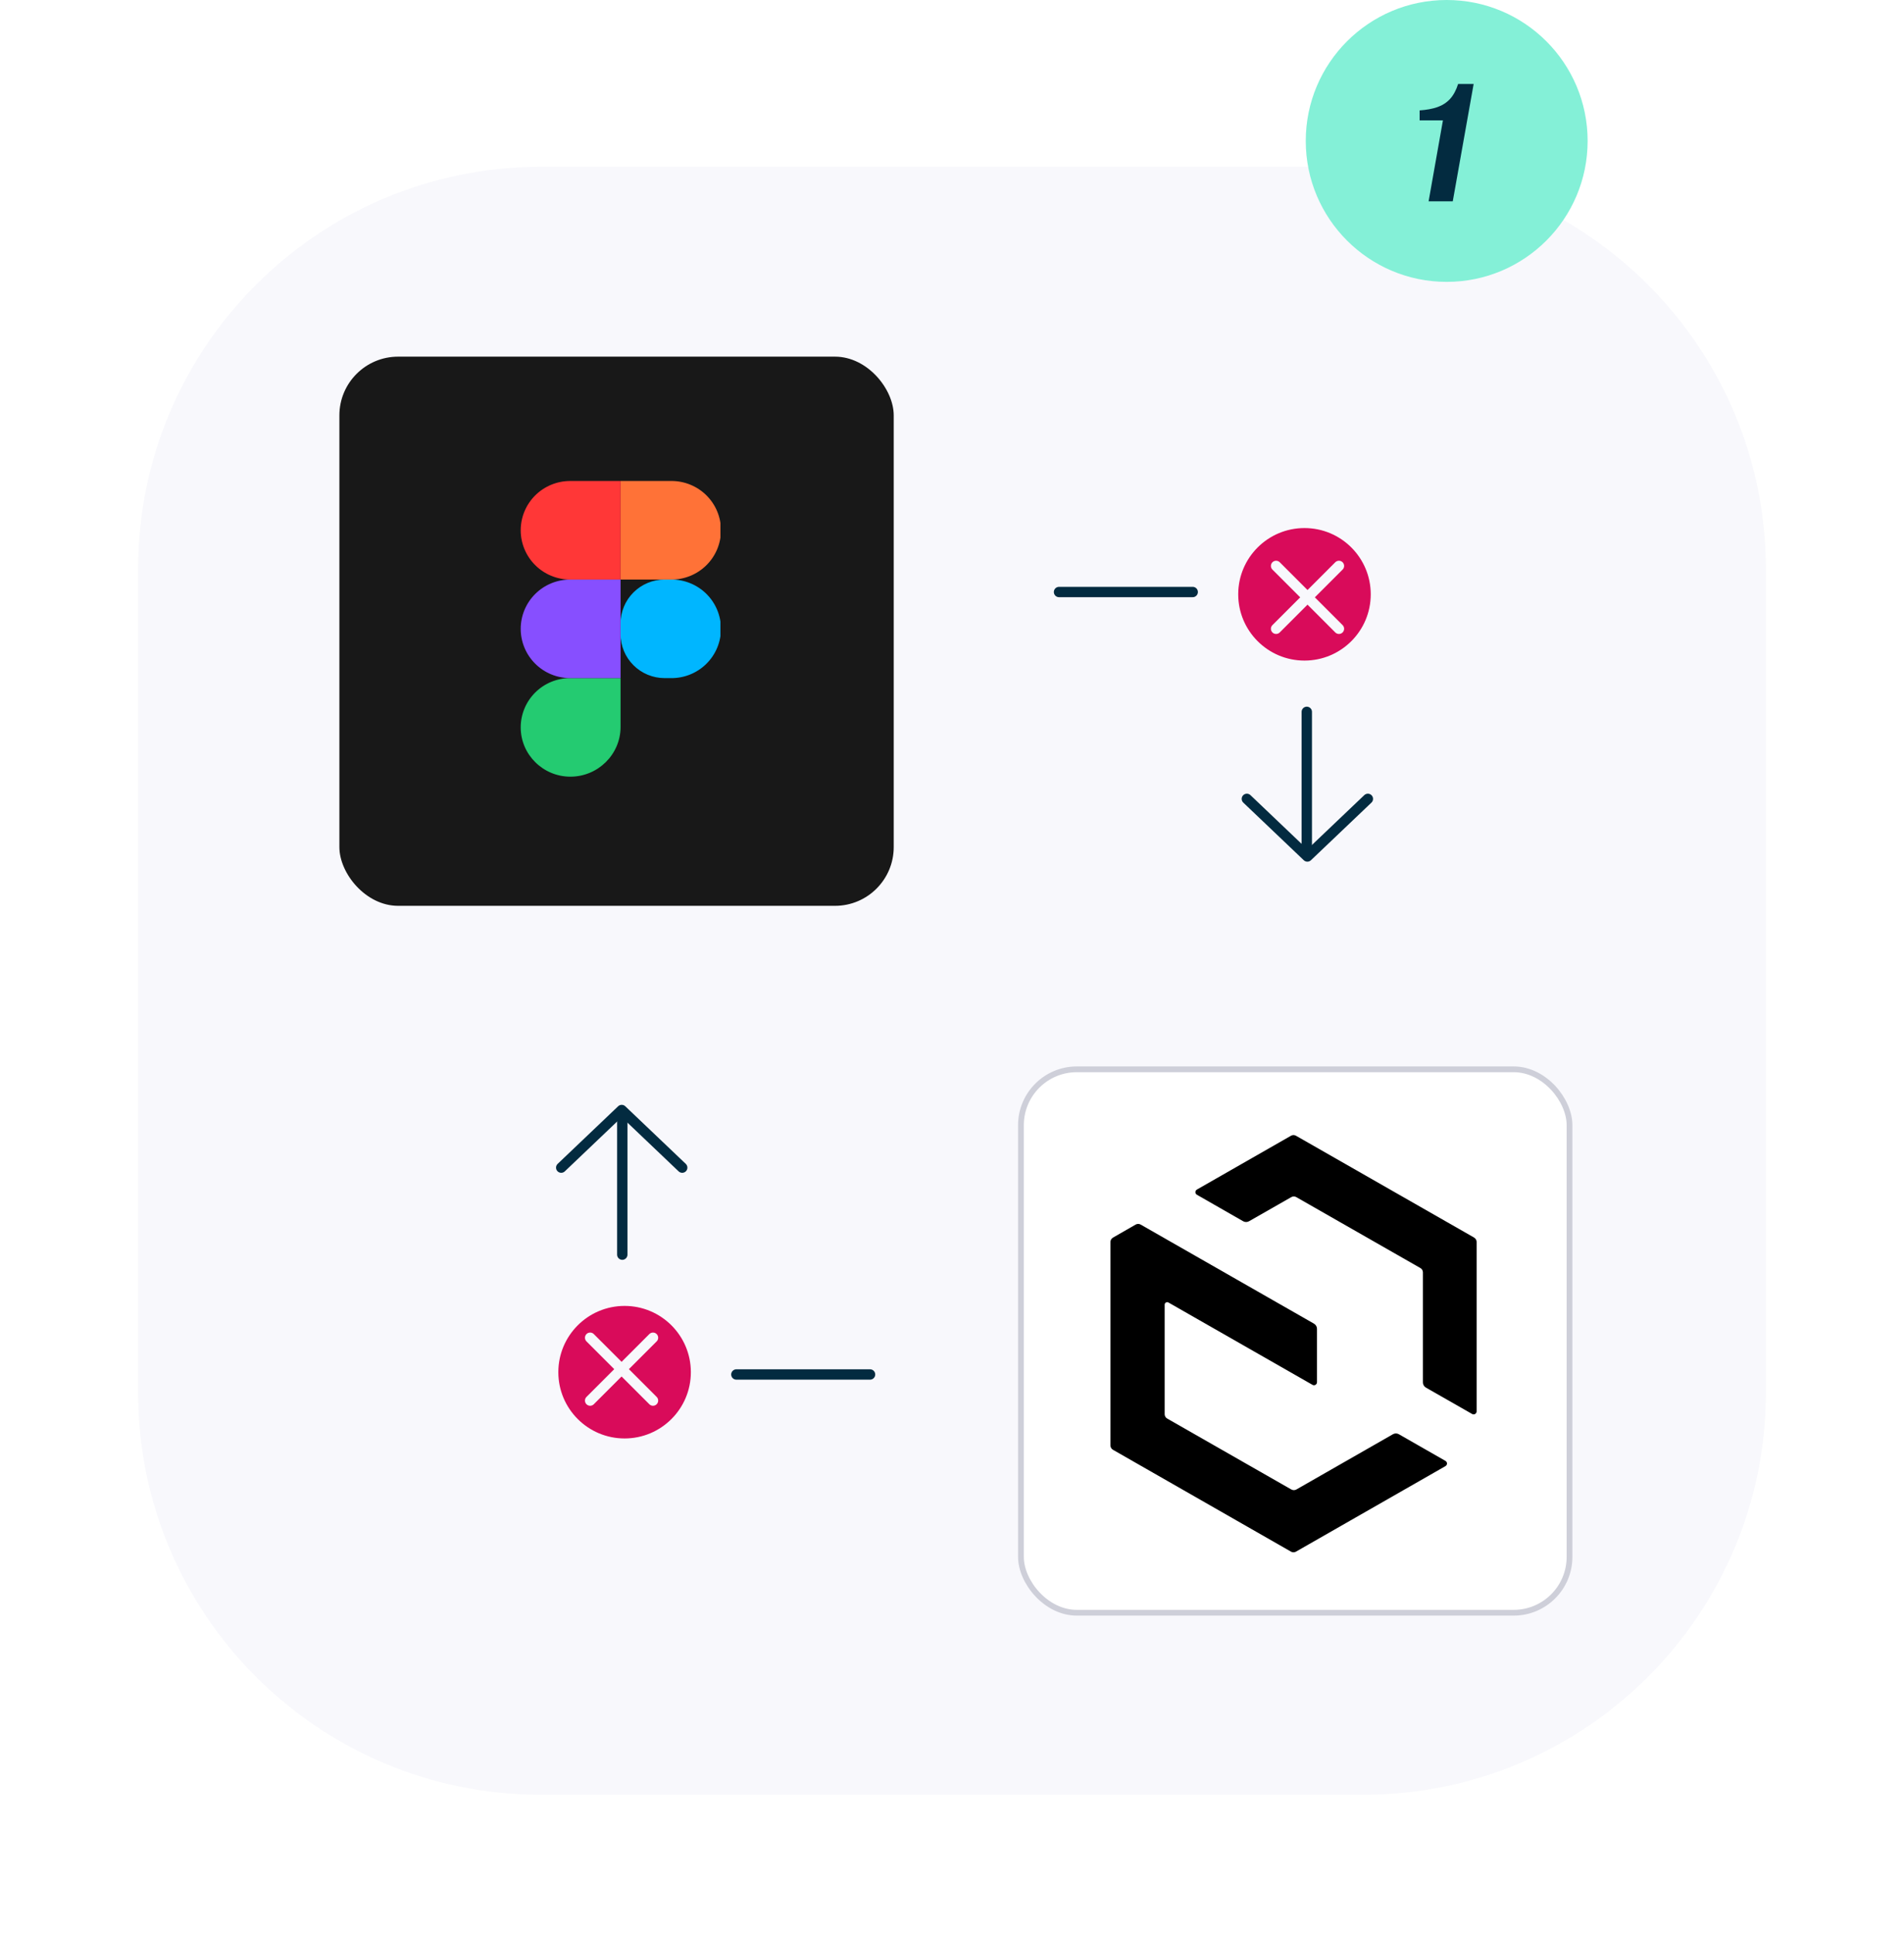 <svg width="331" height="336" viewBox="0 0 331 336" fill="none" xmlns="http://www.w3.org/2000/svg">
<g filter="url(#filter0_d_2496_335105)">
<path d="M24 95C24 56.34 55.34 25 94 25H237C275.66 25 307 56.34 307 95V238C307 276.66 275.66 308 237 308H94C55.34 308 24 276.66 24 238V95Z" fill="#F8F8FC"/>
<rect x="59" y="58" width="96.369" height="95.469" rx="10.212" fill="#181818"/>
<g clip-path="url(#clip0_2496_335105)">
<path d="M107.883 104.384C107.883 102.359 108.69 100.417 110.127 98.985C111.563 97.553 113.511 96.749 115.542 96.749H116.65C117.787 96.736 118.914 96.949 119.968 97.374C121.021 97.798 121.98 98.427 122.788 99.224C123.596 100.021 124.237 100.969 124.675 102.015C125.113 103.061 125.338 104.182 125.338 105.315C125.338 106.448 125.113 107.57 124.675 108.616C124.237 109.661 123.596 110.61 122.788 111.407C121.98 112.203 121.021 112.832 119.968 113.257C118.914 113.682 117.787 113.895 116.65 113.882H115.542C113.511 113.882 111.564 113.077 110.127 111.645C108.691 110.213 107.884 108.271 107.884 106.246L107.883 104.384Z" fill="#00B6FF"/>
<path d="M90.522 122.45C90.522 120.178 91.428 117.999 93.039 116.392C94.651 114.786 96.836 113.883 99.115 113.883H107.883V122.362C107.883 127.142 103.953 131.016 99.159 131.016C94.413 131.016 90.522 127.181 90.522 122.45Z" fill="#24CB71"/>
<path d="M107.883 79.615V96.749H116.65C117.787 96.761 118.914 96.549 119.968 96.124C121.021 95.699 121.98 95.07 122.788 94.273C123.596 93.477 124.237 92.528 124.675 91.483C125.113 90.437 125.338 89.315 125.338 88.182C125.338 87.049 125.113 85.927 124.675 84.882C124.237 83.836 123.596 82.888 122.788 82.091C121.98 81.294 121.021 80.665 119.968 80.24C118.914 79.815 117.787 79.603 116.65 79.615H107.883Z" fill="#FF7237"/>
<path d="M90.522 88.182C90.522 90.454 91.428 92.633 93.039 94.24C94.651 95.846 96.836 96.749 99.115 96.749H107.883V79.616H99.115C96.837 79.616 94.651 80.518 93.04 82.124C91.428 83.731 90.523 85.91 90.522 88.182Z" fill="#FF3737"/>
<path d="M90.522 105.316C90.522 107.588 91.428 109.767 93.039 111.374C94.651 112.981 96.836 113.883 99.115 113.883H107.883V96.75H99.115C96.837 96.75 94.651 97.652 93.04 99.259C91.428 100.865 90.523 103.044 90.522 105.316Z" fill="#874FFF"/>
</g>
<rect x="177.485" y="181.889" width="95.369" height="94.469" rx="9.712" fill="white"/>
<rect x="177.485" y="181.889" width="95.369" height="94.469" rx="9.712" stroke="#CECFD9"/>
<path d="M224.482 254.928L202.908 242.599C202.646 242.444 202.471 242.167 202.471 241.856V222.8C202.471 222.472 202.838 222.264 203.117 222.42L228.165 236.737C228.514 236.945 228.95 236.685 228.95 236.288V227.002C228.95 226.639 228.758 226.293 228.427 226.103L198.3 208.881C198.038 208.725 197.689 208.725 197.427 208.881L193.482 211.146C193.22 211.301 193.046 211.578 193.046 211.889V247.285C193.046 247.596 193.22 247.873 193.482 248.029L224.43 265.735C224.691 265.891 225.04 265.891 225.302 265.735L251.292 250.865C251.641 250.657 251.641 250.173 251.292 249.965L243.193 245.331C242.862 245.141 242.478 245.141 242.146 245.331L225.372 254.928C225.11 255.084 224.761 255.084 224.499 254.928H224.482Z" fill="black"/>
<path d="M256.249 211.128L225.302 193.439C225.04 193.283 224.691 193.283 224.429 193.439L208.074 202.794C207.725 203.001 207.725 203.486 208.074 203.693L216.104 208.293C216.435 208.483 216.819 208.483 217.151 208.293L224.482 204.108C224.744 203.952 225.093 203.952 225.355 204.108L246.929 216.437C247.19 216.593 247.365 216.869 247.365 217.18V236.322C247.365 236.685 247.557 237.031 247.889 237.221L255.918 241.804C256.267 242.011 256.703 241.752 256.703 241.354V211.889C256.703 211.578 256.529 211.301 256.267 211.146L256.249 211.128Z" fill="black"/>
<circle cx="226.777" cy="99.316" r="11.519" fill="#D90B5A"/>
<path d="M232.767 94.379L221.841 105.306" stroke="#F8F8FC" stroke-width="1.801" stroke-miterlimit="10" stroke-linecap="round" stroke-linejoin="round"/>
<path d="M232.767 105.306L221.841 94.379" stroke="#F8F8FC" stroke-width="1.801" stroke-miterlimit="10" stroke-linecap="round" stroke-linejoin="round"/>
<line x1="184.106" y1="98.916" x2="207.346" y2="98.916" stroke="#032B40" stroke-width="1.801" stroke-miterlimit="10" stroke-linecap="round" stroke-linejoin="round"/>
<line x1="227.177" y1="119.749" x2="227.177" y2="142.989" stroke="#032B40" stroke-width="1.801" stroke-miterlimit="10" stroke-linecap="round" stroke-linejoin="round"/>
<path d="M216.761 134.875L227.278 144.892L237.796 134.875" stroke="#032B40" stroke-width="1.801" stroke-miterlimit="10" stroke-linecap="round" stroke-linejoin="round"/>
<circle cx="108.582" cy="234.54" r="11.519" transform="rotate(-180 108.582 234.54)" fill="#D90B5A"/>
<path d="M102.593 239.476L113.52 228.55" stroke="#F8F8FC" stroke-width="1.801" stroke-miterlimit="10" stroke-linecap="round" stroke-linejoin="round"/>
<path d="M102.593 228.55L113.52 239.476" stroke="#F8F8FC" stroke-width="1.801" stroke-miterlimit="10" stroke-linecap="round" stroke-linejoin="round"/>
<line x1="151.253" y1="234.939" x2="128.013" y2="234.939" stroke="#032B40" stroke-width="1.801" stroke-miterlimit="10" stroke-linecap="round" stroke-linejoin="round"/>
<line x1="108.182" y1="214.107" x2="108.182" y2="190.867" stroke="#032B40" stroke-width="1.801" stroke-miterlimit="10" stroke-linecap="round" stroke-linejoin="round"/>
<path d="M118.599 198.981L108.081 188.964L97.564 198.981" stroke="#032B40" stroke-width="1.801" stroke-miterlimit="10" stroke-linecap="round" stroke-linejoin="round"/>
</g>
<circle cx="251.5" cy="24.5" r="24.5" fill="#84F0D7"/>
<path d="M250.845 20.93H246.795V19.19C247.995 19.11 249.025 18.92 249.885 18.62C250.745 18.32 251.475 17.85 252.075 17.21C252.675 16.55 253.145 15.68 253.485 14.6H256.185L252.555 35H248.355L250.845 20.93Z" fill="#032B40"/>
<defs>
<filter id="filter0_d_2496_335105" x="0" y="5" width="331" height="331" filterUnits="userSpaceOnUse" color-interpolation-filters="sRGB">
<feFlood flood-opacity="0" result="BackgroundImageFix"/>
<feColorMatrix in="SourceAlpha" type="matrix" values="0 0 0 0 0 0 0 0 0 0 0 0 0 0 0 0 0 0 127 0" result="hardAlpha"/>
<feOffset dy="4"/>
<feGaussianBlur stdDeviation="12"/>
<feComposite in2="hardAlpha" operator="out"/>
<feColorMatrix type="matrix" values="0 0 0 0 0.902 0 0 0 0 0.906 0 0 0 0 0.929 0 0 0 1 0"/>
<feBlend mode="normal" in2="BackgroundImageFix" result="effect1_dropShadow_2496_335105"/>
<feBlend mode="normal" in="SourceGraphic" in2="effect1_dropShadow_2496_335105" result="shape"/>
</filter>
<clipPath id="clip0_2496_335105">
<rect width="34.721" height="51.401" fill="white" transform="translate(90.522 79.616)"/>
</clipPath>
</defs>
</svg>
